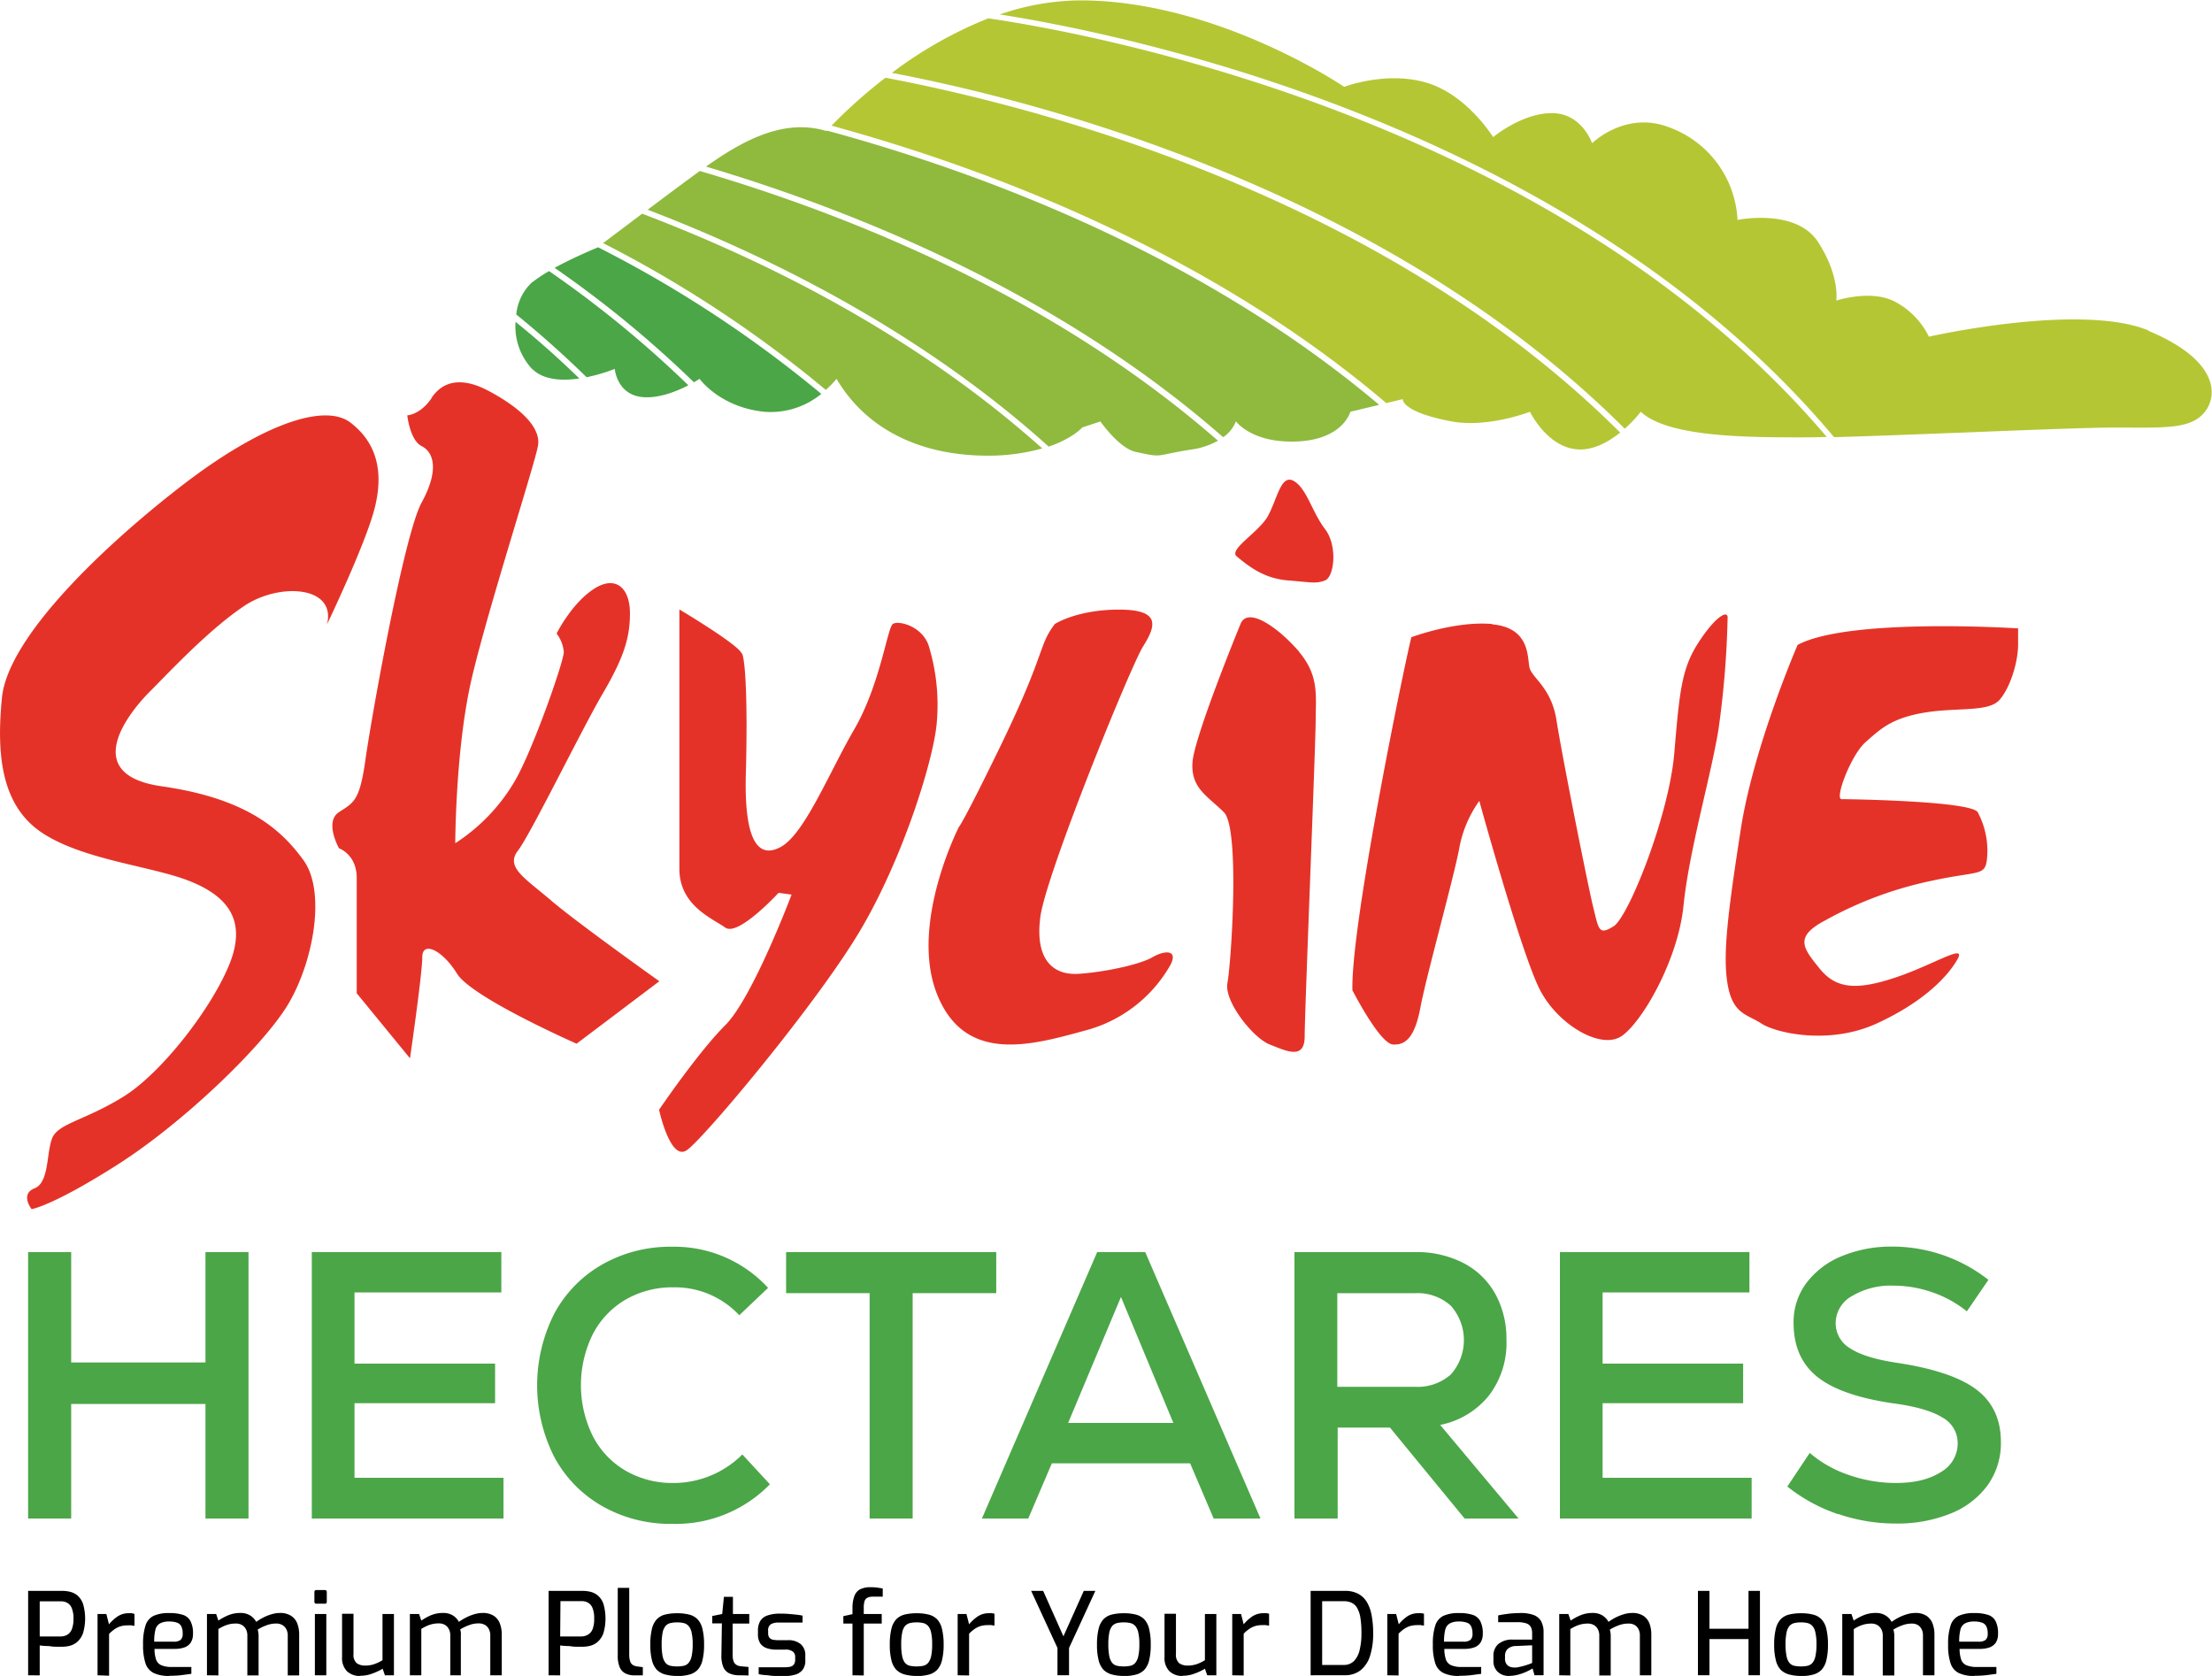 <svg xmlns="http://www.w3.org/2000/svg" viewBox="0 0 460.55 348.9"><defs><style>.cls-1{fill:#4ba647;}.cls-2{fill:#e53228;}.cls-3{fill:#b5c634;}.cls-4{fill:#8fba3e;}.cls-5{fill:#000;}</style></defs><g id="Layer_2" data-name="Layer 2"><g id="Layer_1-2" data-name="Layer 1"><polygon class="cls-1" points="42.78 260.66 51.74 260.66 51.74 316.13 42.78 316.13 42.78 292.28 14.82 292.28 14.82 316.13 5.85 316.13 5.85 260.66 14.82 260.66 14.82 283.64 42.78 283.64 42.78 260.66"></polygon><polygon class="cls-1" points="73.81 307.65 104.83 307.65 104.83 316.13 64.92 316.13 64.92 260.66 104.38 260.66 104.38 269.06 73.81 269.06 73.81 283.88 103.08 283.88 103.08 292.12 73.81 292.12 73.81 307.65"></polygon><path class="cls-1" d="M125.41,313.56a25.79,25.79,0,0,1-10-10.23,33,33,0,0,1,0-29.87,25.79,25.79,0,0,1,10-10.23,28.59,28.59,0,0,1,14.51-3.68,26.48,26.48,0,0,1,20,8.56l-6,5.7A18.3,18.3,0,0,0,140.23,268a19.42,19.42,0,0,0-10,2.57,17.83,17.83,0,0,0-6.82,7.21,24,24,0,0,0,0,21.16,17.79,17.79,0,0,0,6.82,7.22,19.42,19.42,0,0,0,10,2.57,20.26,20.26,0,0,0,14.33-5.94L160.3,309a27.34,27.34,0,0,1-20.3,8.24,28.73,28.73,0,0,1-14.59-3.68"></path><polygon class="cls-1" points="207.42 260.66 207.42 269.21 190.02 269.21 190.02 316.13 181.06 316.13 181.06 269.21 163.67 269.21 163.67 260.66 207.42 260.66"></polygon><path class="cls-1" d="M252.69,316.13l-4.9-11.49H219l-4.91,11.49h-9.65l24-55.47h10l24,55.47ZM233.39,270l-11,26.23h21.91Z"></path><path class="cls-1" d="M289.39,297.19H278.51v18.94h-9V260.66h25.13a21.38,21.38,0,0,1,10,2.25,16,16,0,0,1,6.67,6.42,19.34,19.34,0,0,1,2.34,9.63A18,18,0,0,1,310,290.53a17.31,17.31,0,0,1-10.15,6.11l16.32,19.49H304.94Zm12.68-25.36a10.33,10.33,0,0,0-7.47-2.61H278.43v19.49H294.6a10.44,10.44,0,0,0,7.47-2.57,10.77,10.77,0,0,0,0-14.31"></path><polygon class="cls-1" points="333.67 307.65 364.7 307.65 364.7 316.13 324.78 316.13 324.78 260.66 364.24 260.66 364.24 269.06 333.67 269.06 333.67 283.88 362.93 283.88 362.93 292.12 333.67 292.12 333.67 307.65"></polygon><path class="cls-1" d="M382.7,315.22a34.68,34.68,0,0,1-10.57-5.75l4.67-7a24.34,24.34,0,0,0,8.16,4.6,29.54,29.54,0,0,0,9.77,1.66q5.82,0,9.34-2.26a6.84,6.84,0,0,0,3.53-6,6.06,6.06,0,0,0-3.22-5.39q-3.22-2-10.19-2.93-10.95-1.59-15.86-5.55t-4.9-11.25a13.58,13.58,0,0,1,2.64-8.21,17.45,17.45,0,0,1,7.36-5.62,27,27,0,0,1,10.76-2A32.41,32.41,0,0,1,414,266.44L409.51,273a23.87,23.87,0,0,0-7.28-4,24.65,24.65,0,0,0-8-1.35,15.71,15.71,0,0,0-8.66,2.18,6.46,6.46,0,0,0-3.37,5.59,6.06,6.06,0,0,0,3.06,5.31q3.06,2,9.81,3,11.42,1.74,16.47,5.58t5.06,10.9a15.05,15.05,0,0,1-2.72,8.92,17.5,17.5,0,0,1-7.7,5.94,29.4,29.4,0,0,1-11.49,2.1,36.78,36.78,0,0,1-12-2"></path><path class="cls-2" d="M199.64,172.17s.81-.69,8.7-16.93c9.48-19.55,7.81-20.78,11.28-25.33,0,0,4.58-3,13.38-3s7.64,3.45,5,7.66S217.79,182,216.61,190.86s2.6,12.23,8,11.87,12.69-1.92,15.34-3.45,5.32-1.53,3.78,1.53a28.79,28.79,0,0,1-18,13.78c-11.12,3.06-24.89,6.9-30.65-7.66s4.56-34.76,4.56-34.76m220.54-41.42v3.44c0,3.46-1.53,8.81-3.84,11.48s-8.79,1.54-15.67,2.69-9.18,3.44-12.24,6.13-6.52,11.88-5,11.88,26.81.37,28.34,2.71a17,17,0,0,1,1.91,9.92c-.42,3.44-1.91,2.27-11.49,4.36A78.45,78.45,0,0,0,380,191.62c-6.5,3.43-4.59,5.75-1.16,10s7.67,4.58,15.72,1.91,14.94-7.27,13-3.83-6.88,8.82-16.83,13.38-21.06,1.94-24,0-5.89-1.88-7-8,0-14.92,2.69-32.32,11.85-38.5,11.85-38.5c10.72-5.74,45.94-3.44,45.94-3.44m-109.48-.84c7.69.72,7.27,6.58,7.69,8.86S323,143,324.08,150s6.54,34.43,7.67,39,1.14,5.76,4.22,3.83,11.51-22.95,12.62-36,1.54-17.61,5-23,6.11-6.89,6.11-5.3a193.83,193.83,0,0,1-1.9,23.29c-1.53,9.58-6.13,25.28-7.29,36.75s-8.78,24.49-13,27.2-13-2.31-16.83-9.59S308,166.74,308,166.74a24.29,24.29,0,0,0-4.19,9.95c-1.16,6.12-6.91,26.8-8.05,32.94s-3,8-5.75,7.81-8.43-11.28-8.43-11.28c-.38-13.4,10.73-67.39,12.27-73.5,0,0,9.16-3.44,16.83-2.75m-40.19,5.82c4.21,5,3.44,9.17,3.44,14.22s-2.29,60.82-2.29,65.8-3.82,3.05-7.29,1.69-9.54-9-8.79-12.82,2.68-32.15-.75-35.54-6.89-5-6.53-10.37,10-28.8,10-28.8c1.51-3.8,8,.84,12.25,5.82m-116,.38c.76,1.92,1.13,11.48.76,24.9s2.29,18,7.25,15.32,10-15.32,15.34-24.53,6.88-21.05,8-21.89,6.49.46,7.62,5a41.74,41.74,0,0,1,1.58,15c-.39,7.34-6.94,28.65-16.1,44s-32.55,43.24-36,45.55-5.76-8.43-5.76-8.43,8.06-11.88,13.79-17.61,13.8-27.18,13.8-27.18l-2.71-.37s-8.4,9.16-11.09,7.24-9.56-4.58-9.56-12.23v-54s12.25,7.27,13,9.19M89.82,82.88c2.26-3.42,6.1-4.57,11.85-1.53S112.79,88.64,112,92.86s-10.32,33.68-13.75,48.23-3.46,34.45-3.46,34.45a38.57,38.57,0,0,0,12.66-13.4c3.81-6.9,9.94-24.49,9.94-26.41a7.41,7.41,0,0,0-1.5-3.84s3-6.1,7.61-9.19,7.66-.38,7.66,5-1.5,9.58-5.76,16.85-14.91,29.1-17.57,32.55,1.51,5.73,6.87,10.33,22.58,16.85,22.58,16.85l-17.23,13s-21.8-9.59-24.88-14.56-7.25-6.91-7.25-3.45-2.56,21.05-2.56,21.05L74.27,206.78v-24c0-4.94-3.69-6.18-3.69-6.18s-3.1-5.52,0-7.53,4.3-2.32,5.51-10.93,8-46.77,11.71-53.55,2.47-10.47,0-11.71-3-6.41-3-6.41,2.74-.13,5.06-3.6m-21.72,47s8-16.69,9.87-24.08S78.57,92.29,73,88s-19.08.6-35.71,13.54S1.64,132.92.41,145.22.41,168,9,173.53s22.56,6.78,30.36,9.85,12.15,8,8.44,17.26-14.15,22.76-22.16,27.7-13.53,5.53-14.77,8.6-.6,9.25-3.68,10.45-.61,4.33-.61,4.33,4.29-.61,17.84-9.23,29.54-24,35.08-32.63,8.6-24,3.68-30.79-12.32-12.92-29.53-15.38-6.79-15.37-2.47-19.7,12.32-12.93,19.68-17.85S70,122,68.1,129.91M264,107.39c1.92-3.44,2.68-8.79,5.37-7.26s3.81,6.49,6.5,10,1.92,10,0,10.71-2.69.4-7.65,0-8-2.76-10.72-5c-1.78-1.45,4.59-5,6.5-8.42"></path><path class="cls-3" d="M447.35,68.8c-14.26-5.85-45.74,1.29-45.74,1.29A16.35,16.35,0,0,0,394.9,63c-5-2.94-12.58-.42-12.58-.42s.82-5.05-3.78-12.18-16.78-4.61-16.78-4.61a21.64,21.64,0,0,0-14.28-19.3c-9.09-3.5-16,3.33-16,3.33s-2.11-6.27-8.38-6.27-12.22,5-12.22,5-5.41-8.8-13.82-11.32-17.19.85-17.19.85-26.44-18-55-18a52.12,52.12,0,0,0-16.71,2.93c24.17,3.77,118.6,22.32,173.7,88,17-.46,49.45-2,58.29-2,10.49,0,15.94.43,18.88-3.23s2.53-11-11.75-16.92"></path><path class="cls-3" d="M205.77,3.82A86,86,0,0,0,185.7,15.17c31.41,6,103.07,24.59,152.58,74.08a27.24,27.24,0,0,0,3.34-3.53c5.44,5.11,21,5.33,32.72,5.33,1.51,0,3.56,0,6-.09C323.49,24,225.41,6.67,205.77,3.82"></path><path class="cls-4" d="M172.06,27.28c-9.07-2.77-17.79,2.26-25.07,7.4,32.1,9.55,73.74,26.63,107.68,56.34a7.21,7.21,0,0,0,2.66-3.31s3.3,4.63,12.82,4.19,11-6.18,11-6.18l6-1.44c-37.53-31.67-83.53-48.56-115-57.1l-.09.1"></path><path class="cls-4" d="M145.62,35.66c-3,2.18-7,5.16-10.77,8,27.41,10.51,57.81,26.2,83.5,49.32,5-1.71,7-4,7-4l3.76-1.24s3.91,5.62,7.38,6.34c5.89,1.27,3.54.77,11.51-.49a15.81,15.81,0,0,0,5.59-1.84C219.53,62,177.72,45,145.71,35.6l-.09.06"></path><path class="cls-4" d="M125.55,50.6a249.39,249.39,0,0,1,46.38,30.57,18.51,18.51,0,0,0,2.24-2.31c5.86,10,16.77,16,31.48,16A41.14,41.14,0,0,0,217,93.35c-25.67-22.94-56-38.47-83.3-48.86l-8.12,6.11"></path><path class="cls-1" d="M124.23,51.61s-4.59,1.87-8.76,4.15a226.54,226.54,0,0,1,29,23.82c.74-.42,1.18-.72,1.18-.72s4.2,5.9,13.44,6.86A16.61,16.61,0,0,0,171,82a248.59,248.59,0,0,0-46.51-30.54l-.22.17"></path><path class="cls-1" d="M110.8,76.79c2.37,2.38,6.31,2.52,9.82,2Q114.2,72.54,107.34,67a13.06,13.06,0,0,0,3.46,9.84"></path><path class="cls-1" d="M110.8,58.74a10.55,10.55,0,0,0-3.31,6.73q7.56,6.14,14.64,13.06A36.35,36.35,0,0,0,128,76.8s.43,5.45,5.91,5.88c3.41.26,7.1-1.27,9.41-2.47a226.47,226.47,0,0,0-29-23.77,29,29,0,0,0-3.47,2.3"></path><path class="cls-3" d="M173.11,26.16c31.76,8.68,77.94,25.78,115.52,57.76l3.44-.83s-.41,2.63,10.1,4.63c7.62,1.43,16.38-2,16.38-2s3.77,7.85,10.48,7.85c3.11,0,6-1.7,8.3-3.51C287.47,40.27,215,22,184.36,16.18a104.68,104.68,0,0,0-11.25,10"></path><path class="cls-5" d="M5.86,348.76V331.19H13a7.17,7.17,0,0,1,1.62.2,3.9,3.9,0,0,1,1.54.79,4.1,4.1,0,0,1,1.13,1.73,10.81,10.81,0,0,1,0,6.07,4.35,4.35,0,0,1-1.16,1.79,3.87,3.87,0,0,1-1.55.84,6.58,6.58,0,0,1-1.6.21l-1,0c-.44,0-.89,0-1.37-.08s-.92-.06-1.34-.09-.73-.06-1-.1v6.23Zm2.41-8.08h4.36a2.71,2.71,0,0,0,1.37-.35,2.23,2.23,0,0,0,.95-1.14A5.81,5.81,0,0,0,15.3,337a5.55,5.55,0,0,0-.35-2.19,2.15,2.15,0,0,0-.91-1.11,2.48,2.48,0,0,0-1.27-.33H8.27Z"></path><path class="cls-5" d="M20.31,348.76V336h1.83l.55,2.15a8.54,8.54,0,0,1,1.81-1.65,4.17,4.17,0,0,1,2.34-.66,5.68,5.68,0,0,1,.59,0A4.86,4.86,0,0,1,28,336v2.46c-.22,0-.45-.06-.69-.09s-.49,0-.74,0a5.36,5.36,0,0,0-1.45.19,4.49,4.49,0,0,0-1.23.59,7.75,7.75,0,0,0-1.18,1v8.7Z"></path><path class="cls-5" d="M35.25,348.9a7.3,7.3,0,0,1-3.23-.6,3.46,3.46,0,0,1-1.72-2,12,12,0,0,1-.51-3.92,12.21,12.21,0,0,1,.51-4,3.33,3.33,0,0,1,1.7-2,7.58,7.58,0,0,1,3.22-.57,8.91,8.91,0,0,1,2.85.37,2.71,2.71,0,0,1,1.59,1.31,5.39,5.39,0,0,1,.52,2.61,3.28,3.28,0,0,1-.47,1.86,2.61,2.61,0,0,1-1.31,1,6,6,0,0,1-2,.31H32.17a7.07,7.07,0,0,0,.32,2.2,2,2,0,0,0,1.08,1.19,5.4,5.4,0,0,0,2.27.37h4v1.43l-2.1.28a22.22,22.22,0,0,1-2.47.13m-3.1-7.1h4a2.31,2.31,0,0,0,1.41-.36,1.59,1.59,0,0,0,.45-1.31,3.27,3.27,0,0,0-.27-1.5,1.58,1.58,0,0,0-.89-.79,4.72,4.72,0,0,0-1.65-.24,3.93,3.93,0,0,0-1.84.36,2,2,0,0,0-1,1.26,9.52,9.52,0,0,0-.27,2.58"></path><path class="cls-5" d="M43.09,348.76V336H45l.47,1.38a11.45,11.45,0,0,1,2.05-1.11,6.47,6.47,0,0,1,2.57-.48,3.74,3.74,0,0,1,2,.52,3.58,3.58,0,0,1,1.26,1.34,10.39,10.39,0,0,1,1.38-.86,9.61,9.61,0,0,1,1.74-.71,6.18,6.18,0,0,1,1.79-.29,4.16,4.16,0,0,1,2.32.58A3.28,3.28,0,0,1,61.9,338a6.38,6.38,0,0,1,.39,2.3v8.49H59.91v-8.3a2.74,2.74,0,0,0-.3-1.32,2.11,2.11,0,0,0-.83-.87,2.53,2.53,0,0,0-1.3-.31,5.56,5.56,0,0,0-2,.37,9.7,9.7,0,0,0-1.83.89,4.58,4.58,0,0,1,.19,1.27v8.27H51.5v-8.3a2.74,2.74,0,0,0-.3-1.32,2.15,2.15,0,0,0-.82-.87,2.47,2.47,0,0,0-1.29-.31,6.07,6.07,0,0,0-1.32.14,7.18,7.18,0,0,0-1.16.39,10.66,10.66,0,0,0-1.14.61v9.66Z"></path><path class="cls-5" d="M65.89,333.86a.38.38,0,0,1-.43-.41v-2a.39.39,0,0,1,.43-.43h1.77a.37.37,0,0,1,.28.12.5.5,0,0,1,.1.31v2c0,.27-.13.41-.38.41ZM65.56,336h2.38v12.76H65.56Z"></path><path class="cls-5" d="M75,348.9a3.84,3.84,0,0,1-2.78-1,3.93,3.93,0,0,1-1-2.94v-9h2.38v8.35a2.35,2.35,0,0,0,.66,1.93,3,3,0,0,0,1.85.5,5.51,5.51,0,0,0,1.82-.3,8.36,8.36,0,0,0,1.71-.82V336h2.38v12.76H80.14l-.47-1.36a11.52,11.52,0,0,1-2.14,1,6.9,6.9,0,0,1-2.51.46"></path><path class="cls-5" d="M85.34,348.76V336h1.91l.47,1.38a11.45,11.45,0,0,1,2-1.11,6.47,6.47,0,0,1,2.57-.48,3.71,3.71,0,0,1,2,.52,3.51,3.51,0,0,1,1.26,1.34,9.93,9.93,0,0,1,1.39-.86,9.51,9.51,0,0,1,1.73-.71,6.18,6.18,0,0,1,1.79-.29,4.19,4.19,0,0,1,2.33.58,3.32,3.32,0,0,1,1.28,1.6,6.37,6.37,0,0,1,.4,2.3v8.49h-2.39v-8.3a2.74,2.74,0,0,0-.3-1.32,2.11,2.11,0,0,0-.83-.87,2.53,2.53,0,0,0-1.3-.31,5.47,5.47,0,0,0-2,.37,9.5,9.5,0,0,0-1.84.89,3.56,3.56,0,0,1,.14.63,3.52,3.52,0,0,1,0,.64v8.27H93.75v-8.3a2.74,2.74,0,0,0-.3-1.32,2.15,2.15,0,0,0-.82-.87,2.47,2.47,0,0,0-1.29-.31,6.07,6.07,0,0,0-1.32.14,7.53,7.53,0,0,0-1.16.39c-.36.17-.74.37-1.14.61v9.66Z"></path><path class="cls-5" d="M114.22,348.76V331.19h7.13a7,7,0,0,1,1.61.2,3.84,3.84,0,0,1,1.54.79,4,4,0,0,1,1.14,1.73,11,11,0,0,1,0,6.07,4.45,4.45,0,0,1-1.16,1.79,3.87,3.87,0,0,1-1.55.84,6.58,6.58,0,0,1-1.6.21l-1,0c-.43,0-.89,0-1.37-.08s-.91-.06-1.33-.09-.73-.06-1-.1v6.23Zm2.41-8.08H121a2.74,2.74,0,0,0,1.37-.35,2.28,2.28,0,0,0,1-1.14,5.83,5.83,0,0,0,.34-2.23,5.58,5.58,0,0,0-.34-2.19,2.21,2.21,0,0,0-.92-1.11,2.47,2.47,0,0,0-1.26-.33h-4.5Z"></path><path class="cls-5" d="M132.21,348.78a4.18,4.18,0,0,1-2-.41,2.55,2.55,0,0,1-1.19-1.29,6,6,0,0,1-.4-2.42V330.57h2.39v13.77a4.41,4.41,0,0,0,.2,1.54,1.42,1.42,0,0,0,.57.75,2.35,2.35,0,0,0,.87.29l1.19.15v1.71Z"></path><path class="cls-5" d="M141,348.9a9.33,9.33,0,0,1-2.52-.31,3.87,3.87,0,0,1-1.75-1,4.52,4.52,0,0,1-1-2,12.85,12.85,0,0,1-.33-3.19,13.42,13.42,0,0,1,.33-3.28,4.52,4.52,0,0,1,1-2,3.6,3.6,0,0,1,1.77-1,10.23,10.23,0,0,1,2.5-.27,9.84,9.84,0,0,1,2.5.28,3.67,3.67,0,0,1,1.76,1,4.38,4.38,0,0,1,1,2,13.35,13.35,0,0,1,.33,3.26,13.2,13.2,0,0,1-.33,3.23,4.41,4.41,0,0,1-1,2,3.75,3.75,0,0,1-1.75,1,9.41,9.41,0,0,1-2.52.3m0-2a6.47,6.47,0,0,0,1.39-.14,1.89,1.89,0,0,0,1-.61,3.16,3.16,0,0,0,.62-1.39,10.87,10.87,0,0,0,.22-2.46,10.62,10.62,0,0,0-.22-2.44,3.07,3.07,0,0,0-.62-1.37,2,2,0,0,0-1-.61,5.86,5.86,0,0,0-1.39-.15,6.1,6.1,0,0,0-1.43.15,2,2,0,0,0-1,.61,3.18,3.18,0,0,0-.6,1.37,12.1,12.1,0,0,0-.2,2.44,12.39,12.39,0,0,0,.2,2.46,3.28,3.28,0,0,0,.6,1.39,1.83,1.83,0,0,0,1,.61,6.72,6.72,0,0,0,1.43.14"></path><path class="cls-5" d="M153.94,348.76a4.78,4.78,0,0,1-2.13-.42,2.57,2.57,0,0,1-1.24-1.35,6.35,6.35,0,0,1-.37-2.48l.1-6.55h-2v-1.55l2.07-.41.35-3.57h1.88V336H156v2h-3.46v6.53a3.88,3.88,0,0,0,.15,1.19,1.64,1.64,0,0,0,.4.69,1.73,1.73,0,0,0,.57.35,2.82,2.82,0,0,0,.6.13l1.58.14v1.77Z"></path><path class="cls-5" d="M162.91,348.9l-1.19,0c-.47,0-.94,0-1.42-.08s-.93-.08-1.34-.13a6.57,6.57,0,0,1-1-.17v-1.43h5.36a5.87,5.87,0,0,0,1.19-.1,1.3,1.3,0,0,0,.77-.47,1.66,1.66,0,0,0,.28-1.05v-.52a1.38,1.38,0,0,0-.48-1.12,2.42,2.42,0,0,0-1.57-.41h-1.86a5.82,5.82,0,0,1-2-.3,2.63,2.63,0,0,1-1.36-1,3.4,3.4,0,0,1-.48-1.93v-.69a3.87,3.87,0,0,1,.46-2,2.77,2.77,0,0,1,1.49-1.18,7.78,7.78,0,0,1,2.71-.39c.48,0,1,0,1.59.05s1.15.1,1.7.16a10.92,10.92,0,0,1,1.34.21v1.44H162.1a3,3,0,0,0-1.61.35,1.48,1.48,0,0,0-.56,1.36v.48a1.47,1.47,0,0,0,.26.95,1.28,1.28,0,0,0,.75.43,6.43,6.43,0,0,0,1.16.1H164a3.94,3.94,0,0,1,2.74.84,3,3,0,0,1,.93,2.37v1a3,3,0,0,1-.6,2,3.07,3.07,0,0,1-1.65,1,9.78,9.78,0,0,1-2.51.29"></path><path class="cls-5" d="M177.49,348.76V338h-1.9v-1.55l1.9-.41v-1.26a7,7,0,0,1,.36-2.4A2.67,2.67,0,0,1,179,330.9a4.74,4.74,0,0,1,2.29-.47,10,10,0,0,1,1.44.09l1.06.17v1.71h-2.07a2.43,2.43,0,0,0-1.17.24,1.25,1.25,0,0,0-.56.74,4.38,4.38,0,0,0-.15,1.24V336h3.74v2h-3.74v10.8Z"></path><path class="cls-5" d="M190.86,348.9a9.25,9.25,0,0,1-2.51-.31,3.9,3.9,0,0,1-1.76-1,4.41,4.41,0,0,1-1-2,12.85,12.85,0,0,1-.33-3.19,13.42,13.42,0,0,1,.33-3.28,4.41,4.41,0,0,1,1-2,3.69,3.69,0,0,1,1.77-1,10.35,10.35,0,0,1,2.5-.27,9.79,9.79,0,0,1,2.5.28,3.7,3.7,0,0,1,1.77,1,4.37,4.37,0,0,1,1,2,13.3,13.3,0,0,1,.34,3.26,13.15,13.15,0,0,1-.34,3.23,4.5,4.5,0,0,1-1,2,3.8,3.8,0,0,1-1.75,1,9.49,9.49,0,0,1-2.53.3m0-2a6.5,6.5,0,0,0,1.4-.14,1.93,1.93,0,0,0,1-.61,3.28,3.28,0,0,0,.62-1.39,11.58,11.58,0,0,0,.21-2.46,11.31,11.31,0,0,0-.21-2.44,3.18,3.18,0,0,0-.62-1.37,2.06,2.06,0,0,0-1-.61,5.89,5.89,0,0,0-1.4-.15,6,6,0,0,0-1.42.15,2,2,0,0,0-1,.61,3.07,3.07,0,0,0-.59,1.37,11.41,11.41,0,0,0-.2,2.44,11.68,11.68,0,0,0,.2,2.46,3.16,3.16,0,0,0,.59,1.39,1.86,1.86,0,0,0,1,.61,6.63,6.63,0,0,0,1.42.14"></path><path class="cls-5" d="M199.39,348.76V336h1.83l.55,2.15a9,9,0,0,1,1.81-1.65,4.17,4.17,0,0,1,2.34-.66,5.88,5.88,0,0,1,.6,0,4.29,4.29,0,0,1,.54.11v2.46c-.22,0-.45-.06-.69-.09s-.48,0-.74,0a5.36,5.36,0,0,0-1.45.19,4.79,4.79,0,0,0-1.23.59,8.27,8.27,0,0,0-1.18,1v8.7Z"></path><polygon class="cls-5" points="220.17 348.75 220.17 343.08 214.69 331.19 217.19 331.19 221.41 340.65 225.65 331.19 228.06 331.19 222.58 343.08 222.58 348.75 220.17 348.75"></polygon><path class="cls-5" d="M234,348.9a9.33,9.33,0,0,1-2.52-.31,3.87,3.87,0,0,1-1.75-1,4.52,4.52,0,0,1-1-2,12.85,12.85,0,0,1-.33-3.19,13.42,13.42,0,0,1,.33-3.28,4.52,4.52,0,0,1,1-2,3.6,3.6,0,0,1,1.77-1,10.23,10.23,0,0,1,2.5-.27,9.84,9.84,0,0,1,2.5.28,3.72,3.72,0,0,1,1.76,1,4.38,4.38,0,0,1,1,2,13.35,13.35,0,0,1,.33,3.26,13.2,13.2,0,0,1-.33,3.23,4.41,4.41,0,0,1-1,2,3.75,3.75,0,0,1-1.75,1,9.41,9.41,0,0,1-2.52.3m0-2a6.47,6.47,0,0,0,1.39-.14,1.89,1.89,0,0,0,1-.61,3.16,3.16,0,0,0,.62-1.39,10.87,10.87,0,0,0,.22-2.46,10.62,10.62,0,0,0-.22-2.44,3.07,3.07,0,0,0-.62-1.37,2,2,0,0,0-1-.61,5.86,5.86,0,0,0-1.39-.15,6.1,6.1,0,0,0-1.43.15,2,2,0,0,0-1,.61,3.18,3.18,0,0,0-.6,1.37,12.1,12.1,0,0,0-.2,2.44,12.39,12.39,0,0,0,.2,2.46,3.28,3.28,0,0,0,.6,1.39,1.83,1.83,0,0,0,1,.61,6.72,6.72,0,0,0,1.43.14"></path><path class="cls-5" d="M246.24,348.9a3.84,3.84,0,0,1-2.78-1,3.93,3.93,0,0,1-1-2.94v-9h2.38v8.35a2.35,2.35,0,0,0,.66,1.93,3,3,0,0,0,1.84.5,5.57,5.57,0,0,0,1.83-.3,8,8,0,0,0,1.7-.82V336h2.38v12.76h-1.9l-.48-1.36a11.73,11.73,0,0,1-2.13,1,6.9,6.9,0,0,1-2.51.46"></path><path class="cls-5" d="M256.56,348.76V336h1.83l.55,2.15a8.54,8.54,0,0,1,1.81-1.65,4.17,4.17,0,0,1,2.34-.66,5.68,5.68,0,0,1,.59,0,4.86,4.86,0,0,1,.55.11v2.46c-.22,0-.45-.06-.69-.09s-.49,0-.74,0a5.36,5.36,0,0,0-1.45.19,4.64,4.64,0,0,0-1.23.59,7.75,7.75,0,0,0-1.18,1v8.7Z"></path><path class="cls-5" d="M272.88,348.76V331.19H280a5.82,5.82,0,0,1,2.77.6,4.66,4.66,0,0,1,1.81,1.72,8.15,8.15,0,0,1,1,2.77,19.62,19.62,0,0,1,.32,3.7,15,15,0,0,1-.66,4.77,6.17,6.17,0,0,1-2,3,5.19,5.19,0,0,1-3.27,1Zm2.4-2.15h4.48a2.91,2.91,0,0,0,2.13-.8,4.83,4.83,0,0,0,1.19-2.29,14.59,14.59,0,0,0,.38-3.54,19.84,19.84,0,0,0-.21-3.15,6.07,6.07,0,0,0-.67-2.06,2.71,2.71,0,0,0-1.16-1.1,3.73,3.73,0,0,0-1.66-.33h-4.48Z"></path><path class="cls-5" d="M288.85,348.76V336h1.83l.55,2.15A8.54,8.54,0,0,1,293,336.5a4.13,4.13,0,0,1,2.33-.66,5.74,5.74,0,0,1,.6,0,4.86,4.86,0,0,1,.55.11v2.46c-.22,0-.45-.06-.69-.09s-.49,0-.74,0a5.31,5.31,0,0,0-1.45.19,4.49,4.49,0,0,0-1.23.59,7.75,7.75,0,0,0-1.18,1v8.7Z"></path><path class="cls-5" d="M303.78,348.9a7.25,7.25,0,0,1-3.22-.6,3.42,3.42,0,0,1-1.72-2,12,12,0,0,1-.51-3.92,12.21,12.21,0,0,1,.51-4,3.33,3.33,0,0,1,1.7-2,7.58,7.58,0,0,1,3.22-.57,8.91,8.91,0,0,1,2.85.37,2.71,2.71,0,0,1,1.59,1.31,5.39,5.39,0,0,1,.52,2.61,3.28,3.28,0,0,1-.47,1.86,2.61,2.61,0,0,1-1.31,1,6,6,0,0,1-2,.31h-4.22a7.07,7.07,0,0,0,.32,2.2,2,2,0,0,0,1.08,1.19,5.37,5.37,0,0,0,2.27.37h4v1.43l-2.1.28a22.28,22.28,0,0,1-2.48.13m-3.09-7.1h4a2.31,2.31,0,0,0,1.41-.36,1.59,1.59,0,0,0,.45-1.31,3.41,3.41,0,0,0-.27-1.5,1.58,1.58,0,0,0-.89-.79,4.72,4.72,0,0,0-1.65-.24,3.93,3.93,0,0,0-1.84.36,2,2,0,0,0-1,1.26,9.52,9.52,0,0,0-.27,2.58"></path><path class="cls-5" d="M314.17,348.9a3.27,3.27,0,0,1-2.32-.85,3,3,0,0,1-.91-2.35v-1a3.15,3.15,0,0,1,1-2.42,4.38,4.38,0,0,1,3.06-.94h4V340a2.9,2.9,0,0,0-.25-1.25,1.68,1.68,0,0,0-.92-.78,5.83,5.83,0,0,0-2-.26h-3.9v-1.41c.56-.12,1.24-.23,2-.33s1.67-.15,2.7-.17a7.72,7.72,0,0,1,2.64.4,3,3,0,0,1,1.58,1.28,4.69,4.69,0,0,1,.53,2.38v8.89h-1.89l-.4-1.41-.6.35c-.3.16-.69.34-1.15.53a10.56,10.56,0,0,1-1.53.48,7.17,7.17,0,0,1-1.66.19m1.1-1.74a3.87,3.87,0,0,0,.85-.07c.32-.06.65-.14,1-.23s.63-.18.91-.28a7.21,7.21,0,0,0,.69-.25,1,1,0,0,0,.3-.13v-3.67l-3.34.15a2.56,2.56,0,0,0-1.77.62,1.94,1.94,0,0,0-.54,1.43v.57a1.87,1.87,0,0,0,.29,1.11,1.5,1.5,0,0,0,.72.58,2.63,2.63,0,0,0,.92.17"></path><path class="cls-5" d="M324.64,348.76V336h1.9l.48,1.38a11.45,11.45,0,0,1,2.05-1.11,6.44,6.44,0,0,1,2.57-.48,3.74,3.74,0,0,1,2,.52,3.66,3.66,0,0,1,1.26,1.34,10.39,10.39,0,0,1,1.38-.86,9.61,9.61,0,0,1,1.74-.71,6.08,6.08,0,0,1,1.79-.29,4.18,4.18,0,0,1,2.32.58,3.28,3.28,0,0,1,1.29,1.6,6.38,6.38,0,0,1,.39,2.3v8.49h-2.38v-8.3a2.74,2.74,0,0,0-.3-1.32,2.11,2.11,0,0,0-.83-.87A2.53,2.53,0,0,0,339,338a5.56,5.56,0,0,0-2,.37,9.7,9.7,0,0,0-1.83.89,4.58,4.58,0,0,1,.19,1.27v8.27h-2.38v-8.3a2.74,2.74,0,0,0-.3-1.32,2.15,2.15,0,0,0-.82-.87,2.47,2.47,0,0,0-1.29-.31,6.07,6.07,0,0,0-1.32.14,7.18,7.18,0,0,0-1.16.39,10.66,10.66,0,0,0-1.14.61v9.66Z"></path><polygon class="cls-5" points="353.52 348.75 353.52 331.19 355.92 331.19 355.92 339.08 364.05 339.08 364.05 331.19 366.43 331.19 366.43 348.75 364.05 348.75 364.05 341.23 355.92 341.23 355.92 348.75 353.52 348.75"></polygon><path class="cls-5" d="M375,348.9a9.2,9.2,0,0,1-2.51-.31,3.9,3.9,0,0,1-1.76-1,4.41,4.41,0,0,1-1-2,12.8,12.8,0,0,1-.34-3.19,13.36,13.36,0,0,1,.34-3.28,4.41,4.41,0,0,1,1-2,3.64,3.64,0,0,1,1.77-1,10.29,10.29,0,0,1,2.5-.27,9.84,9.84,0,0,1,2.5.28,3.67,3.67,0,0,1,1.76,1,4.28,4.28,0,0,1,1,2,13.35,13.35,0,0,1,.33,3.26,13.2,13.2,0,0,1-.33,3.23,4.5,4.5,0,0,1-1,2,3.86,3.86,0,0,1-1.75,1,9.49,9.49,0,0,1-2.53.3m0-2a6.34,6.34,0,0,0,1.39-.14,2,2,0,0,0,1-.61,3.16,3.16,0,0,0,.61-1.39,10.87,10.87,0,0,0,.22-2.46,10.62,10.62,0,0,0-.22-2.44,3.07,3.07,0,0,0-.61-1.37,2.09,2.09,0,0,0-1-.61,5.75,5.75,0,0,0-1.39-.15,6,6,0,0,0-1.42.15,2,2,0,0,0-1,.61,3.07,3.07,0,0,0-.59,1.37,11.31,11.31,0,0,0-.21,2.44,11.58,11.58,0,0,0,.21,2.46,3.16,3.16,0,0,0,.59,1.39,1.86,1.86,0,0,0,1,.61,6.63,6.63,0,0,0,1.42.14"></path><path class="cls-5" d="M383.57,348.76V336h1.91l.47,1.38a11.45,11.45,0,0,1,2.05-1.11,6.52,6.52,0,0,1,2.58-.48,3.7,3.7,0,0,1,2,.52,3.61,3.61,0,0,1,1.27,1.34,10.39,10.39,0,0,1,1.38-.86,9.61,9.61,0,0,1,1.74-.71,6.07,6.07,0,0,1,1.78-.29,4.19,4.19,0,0,1,2.33.58,3.32,3.32,0,0,1,1.28,1.6,6.37,6.37,0,0,1,.4,2.3v8.49h-2.39v-8.3a2.63,2.63,0,0,0-.3-1.32,2.05,2.05,0,0,0-.83-.87A2.5,2.5,0,0,0,398,338a5.51,5.51,0,0,0-1.95.37,9.5,9.5,0,0,0-1.84.89,3.56,3.56,0,0,1,.14.63,3.52,3.52,0,0,1,.05.64v8.27H392v-8.3a2.74,2.74,0,0,0-.3-1.32,2.15,2.15,0,0,0-.82-.87,2.47,2.47,0,0,0-1.29-.31,6.14,6.14,0,0,0-1.32.14,7.53,7.53,0,0,0-1.16.39c-.36.17-.74.37-1.14.61v9.66Z"></path><path class="cls-5" d="M411.07,348.9a7.3,7.3,0,0,1-3.23-.6,3.41,3.41,0,0,1-1.71-2,11.7,11.7,0,0,1-.52-3.92,11.9,11.9,0,0,1,.52-4,3.27,3.27,0,0,1,1.7-2,7.5,7.5,0,0,1,3.21-.57,8.91,8.91,0,0,1,2.85.37,2.7,2.7,0,0,1,1.6,1.31,5.52,5.52,0,0,1,.51,2.61,3.28,3.28,0,0,1-.46,1.86,2.65,2.65,0,0,1-1.31,1,6.08,6.08,0,0,1-2,.31H408a6.79,6.79,0,0,0,.32,2.2,2,2,0,0,0,1.07,1.19,5.4,5.4,0,0,0,2.27.37h4v1.43l-2.09.28a22.41,22.41,0,0,1-2.48.13m-3.1-7.1h4a2.33,2.33,0,0,0,1.41-.36,1.62,1.62,0,0,0,.45-1.31,3.26,3.26,0,0,0-.28-1.5,1.55,1.55,0,0,0-.89-.79,4.68,4.68,0,0,0-1.65-.24,3.93,3.93,0,0,0-1.84.36,2,2,0,0,0-1,1.26,9.52,9.52,0,0,0-.27,2.58"></path></g></g></svg>
